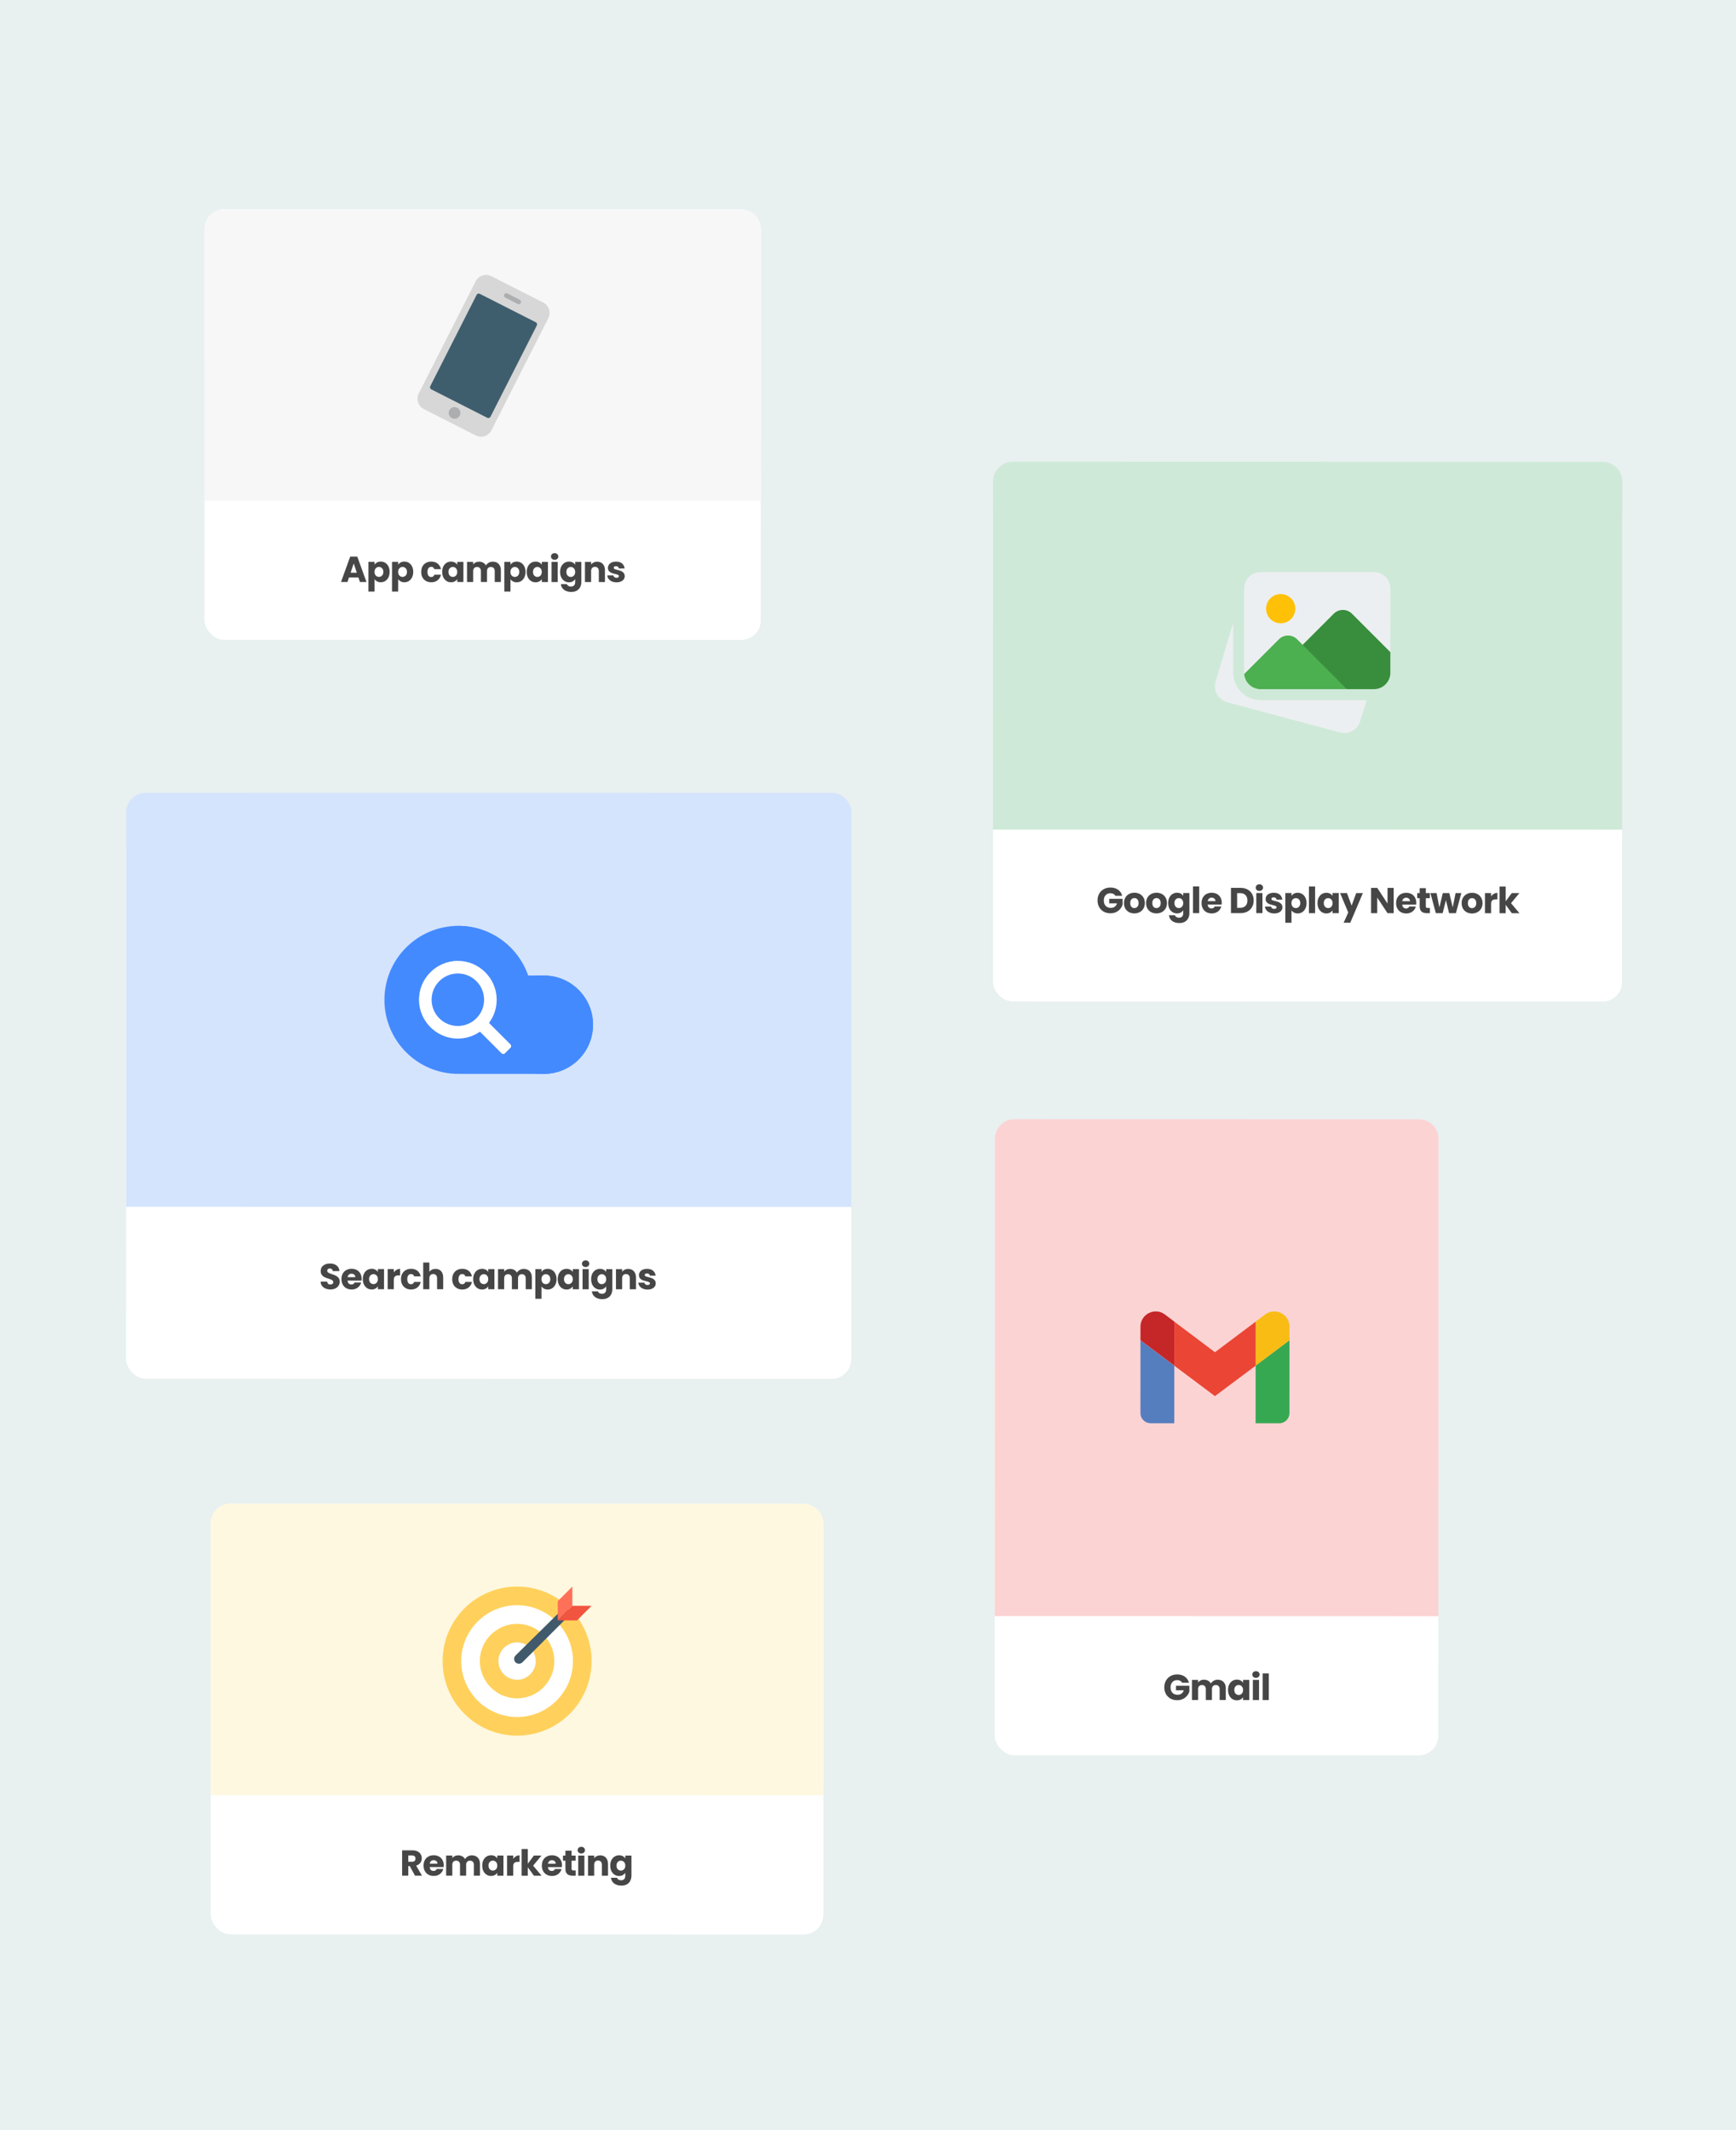 <?xml version="1.0" encoding="UTF-8"?> <svg xmlns="http://www.w3.org/2000/svg" width="530" height="650" viewBox="0 0 530 650" fill="none"> <rect width="530" height="650" fill="#E8F0F0"></rect> <g filter="url(#filter0_d)"> <rect x="38.527" y="241.919" width="221.395" height="168.826" rx="6" transform="rotate(0.013 38.527 241.919)" fill="white"></rect> </g> <path d="M38.526 247.919C38.527 244.605 41.214 241.919 44.527 241.92L253.922 241.968C257.236 241.968 259.921 244.655 259.92 247.969L259.893 368.336L38.498 368.285L38.526 247.919Z" fill="#D4E4FD"></path> <g filter="url(#filter1_d)"> <rect x="303.186" y="140.922" width="192.077" height="154.673" rx="6" transform="rotate(0.013 303.186 140.922)" fill="white"></rect> </g> <path d="M303.184 146.922C303.185 143.608 305.872 140.922 309.186 140.923L489.263 140.964C492.577 140.965 495.262 143.652 495.262 146.965L495.237 253.179L303.16 253.135L303.184 146.922Z" fill="#CEE9D8"></path> <rect x="303.716" y="341.536" width="135.465" height="194.099" rx="6" transform="rotate(0.013 303.716 341.536)" fill="white"></rect> <path d="M303.714 347.536C303.715 344.222 306.402 341.536 309.716 341.537L433.181 341.565C436.495 341.566 439.18 344.253 439.18 347.567L439.146 493.207L303.681 493.176L303.714 347.536Z" fill="#FBD3D3"></path> <rect x="62.468" y="63.83" width="169.837" height="131.421" rx="6" transform="rotate(0.013 62.468 63.83)" fill="white"></rect> <path d="M62.466 69.83C62.467 66.517 65.154 63.831 68.468 63.832L226.305 63.868C229.618 63.868 232.304 66.555 232.303 69.869L232.284 152.831L62.447 152.792L62.466 69.83Z" fill="#F7F7F7"></path> <rect x="64.365" y="458.861" width="187.023" height="131.421" rx="6" transform="rotate(0.013 64.365 458.861)" fill="white"></rect> <path d="M64.364 464.861C64.365 461.547 67.052 458.862 70.365 458.863L245.388 458.903C248.702 458.903 251.387 461.59 251.387 464.904L251.368 547.866L64.345 547.823L64.364 464.861Z" fill="#FEF8E0"></path> <path d="M109.427 176.23L106.545 176.229L106.082 177.593L104.113 177.592L106.909 169.871L109.087 169.872L111.879 177.594L109.888 177.594L109.427 176.23ZM108.943 174.778L107.987 171.95L107.04 174.777L108.943 174.778ZM114.356 172.326C114.539 172.04 114.792 171.809 115.115 171.633C115.437 171.457 115.815 171.369 116.248 171.369C116.754 171.369 117.212 171.498 117.623 171.755C118.033 172.011 118.356 172.378 118.59 172.855C118.832 173.332 118.953 173.885 118.953 174.516C118.953 175.147 118.832 175.704 118.59 176.188C118.355 176.664 118.032 177.035 117.621 177.299C117.211 177.555 116.752 177.683 116.246 177.683C115.821 177.683 115.443 177.595 115.113 177.419C114.791 177.243 114.538 177.016 114.355 176.737L114.354 180.521L112.473 180.52L112.475 171.456L114.356 171.457L114.356 172.326ZM117.039 174.515C117.039 174.046 116.907 173.679 116.643 173.415C116.387 173.144 116.068 173.008 115.686 173.008C115.312 173.008 114.993 173.144 114.729 173.415C114.473 173.686 114.344 174.056 114.344 174.526C114.344 174.995 114.472 175.366 114.729 175.637C114.993 175.908 115.312 176.044 115.686 176.044C116.06 176.044 116.379 175.909 116.643 175.637C116.907 175.359 117.039 174.985 117.039 174.515ZM121.565 172.327C121.748 172.042 122.002 171.811 122.324 171.635C122.647 171.459 123.025 171.371 123.457 171.371C123.963 171.371 124.422 171.499 124.832 171.756C125.243 172.013 125.565 172.38 125.8 172.856C126.042 173.333 126.163 173.887 126.163 174.518C126.162 175.148 126.041 175.705 125.799 176.189C125.564 176.666 125.242 177.036 124.831 177.3C124.42 177.557 123.962 177.685 123.456 177.685C123.031 177.685 122.653 177.597 122.323 177.421C122 177.245 121.747 177.017 121.564 176.738L121.563 180.522L119.682 180.522L119.684 171.458L121.565 171.458L121.565 172.327ZM124.249 174.517C124.249 174.048 124.117 173.681 123.853 173.417C123.596 173.146 123.277 173.01 122.896 173.01C122.522 173.01 122.203 173.145 121.939 173.417C121.682 173.688 121.554 174.058 121.554 174.527C121.553 174.997 121.682 175.367 121.938 175.639C122.202 175.91 122.521 176.046 122.895 176.046C123.269 176.046 123.588 175.91 123.852 175.639C124.116 175.36 124.248 174.986 124.249 174.517ZM128.594 174.529C128.594 173.891 128.723 173.334 128.979 172.857C129.243 172.381 129.607 172.014 130.069 171.757C130.538 171.501 131.073 171.373 131.675 171.373C132.445 171.373 133.086 171.575 133.6 171.978C134.12 172.382 134.461 172.95 134.622 173.683L132.62 173.683C132.452 173.214 132.125 172.979 131.641 172.979C131.297 172.979 131.022 173.114 130.816 173.386C130.611 173.65 130.508 174.031 130.508 174.53C130.508 175.028 130.61 175.413 130.816 175.685C131.021 175.949 131.296 176.081 131.641 176.081C132.125 176.081 132.451 175.846 132.62 175.377L134.622 175.377C134.46 176.096 134.119 176.661 133.598 177.071C133.078 177.482 132.436 177.687 131.673 177.687C131.072 177.687 130.537 177.558 130.067 177.301C129.605 177.045 129.242 176.678 128.979 176.201C128.722 175.724 128.594 175.167 128.594 174.529ZM134.998 174.52C134.998 173.889 135.115 173.335 135.35 172.859C135.592 172.382 135.919 172.015 136.329 171.759C136.74 171.502 137.199 171.374 137.705 171.374C138.137 171.374 138.515 171.462 138.838 171.638C139.167 171.814 139.42 172.046 139.596 172.332L139.597 171.463L141.478 171.463L141.476 177.601L139.595 177.601L139.595 176.732C139.412 177.018 139.155 177.248 138.825 177.424C138.502 177.6 138.125 177.688 137.692 177.688C137.193 177.688 136.739 177.56 136.328 177.303C135.918 177.039 135.591 176.668 135.349 176.192C135.115 175.708 134.998 175.15 134.998 174.52ZM139.596 174.532C139.596 174.062 139.464 173.692 139.2 173.42C138.943 173.149 138.628 173.013 138.254 173.013C137.88 173.013 137.561 173.149 137.297 173.42C137.04 173.684 136.912 174.051 136.912 174.52C136.912 174.989 137.04 175.363 137.297 175.642C137.561 175.913 137.879 176.049 138.253 176.049C138.627 176.049 138.943 175.914 139.2 175.642C139.464 175.371 139.596 175.001 139.596 174.532ZM150.414 171.399C151.177 171.399 151.782 171.63 152.229 172.092C152.684 172.555 152.911 173.196 152.911 174.018L152.91 177.604L151.04 177.603L151.04 174.27C151.041 173.874 150.934 173.57 150.722 173.357C150.516 173.137 150.23 173.027 149.864 173.027C149.497 173.027 149.207 173.137 148.995 173.357C148.789 173.569 148.687 173.874 148.686 174.27L148.686 177.603L146.816 177.602L146.816 174.269C146.817 173.873 146.71 173.569 146.498 173.356C146.292 173.136 146.006 173.026 145.64 173.026C145.273 173.026 144.983 173.136 144.771 173.356C144.565 173.568 144.463 173.873 144.462 174.269L144.462 177.602L142.581 177.601L142.582 171.463L144.463 171.464L144.463 172.234C144.654 171.977 144.903 171.775 145.211 171.629C145.519 171.475 145.867 171.398 146.256 171.398C146.718 171.398 147.129 171.497 147.488 171.695C147.855 171.893 148.141 172.176 148.346 172.543C148.559 172.205 148.848 171.93 149.215 171.718C149.582 171.505 149.981 171.399 150.414 171.399ZM155.851 172.335C156.035 172.049 156.288 171.818 156.61 171.642C156.933 171.467 157.311 171.379 157.743 171.379C158.249 171.379 158.708 171.507 159.118 171.764C159.529 172.021 159.852 172.388 160.086 172.864C160.328 173.341 160.449 173.895 160.449 174.525C160.449 175.156 160.327 175.713 160.085 176.197C159.851 176.674 159.528 177.044 159.117 177.308C158.706 177.565 158.248 177.693 157.742 177.693C157.317 177.693 156.939 177.605 156.609 177.428C156.286 177.252 156.033 177.025 155.85 176.746L155.849 180.53L153.968 180.53L153.97 171.466L155.851 171.466L155.851 172.335ZM158.535 174.525C158.535 174.056 158.403 173.689 158.139 173.425C157.882 173.153 157.563 173.018 157.182 173.018C156.808 173.018 156.489 173.153 156.225 173.424C155.968 173.696 155.84 174.066 155.84 174.535C155.84 175.005 155.968 175.375 156.224 175.646C156.488 175.918 156.807 176.054 157.181 176.054C157.555 176.054 157.874 175.918 158.138 175.647C158.402 175.368 158.535 174.994 158.535 174.525ZM160.805 174.525C160.805 173.895 160.923 173.341 161.158 172.864C161.4 172.388 161.726 172.021 162.137 171.765C162.548 171.508 163.006 171.38 163.512 171.38C163.945 171.38 164.322 171.468 164.645 171.644C164.975 171.82 165.228 172.051 165.404 172.337L165.404 171.468L167.285 171.469L167.284 177.607L165.403 177.606L165.403 176.737C165.219 177.023 164.963 177.254 164.633 177.43C164.31 177.606 163.932 177.694 163.5 177.694C163.001 177.694 162.546 177.565 162.136 177.309C161.725 177.045 161.399 176.674 161.157 176.197C160.922 175.713 160.805 175.156 160.805 174.525ZM165.403 174.537C165.403 174.068 165.271 173.698 165.007 173.426C164.751 173.155 164.436 173.019 164.062 173.019C163.688 173.019 163.369 173.155 163.104 173.426C162.848 173.69 162.719 174.057 162.719 174.526C162.719 174.995 162.847 175.369 163.104 175.648C163.368 175.919 163.687 176.055 164.061 176.055C164.435 176.055 164.75 175.92 165.007 175.648C165.271 175.377 165.403 175.007 165.403 174.537ZM169.336 170.831C169.006 170.831 168.734 170.736 168.522 170.545C168.316 170.347 168.214 170.105 168.214 169.819C168.214 169.526 168.317 169.284 168.522 169.093C168.735 168.895 169.006 168.796 169.336 168.796C169.659 168.796 169.923 168.895 170.128 169.094C170.341 169.284 170.447 169.526 170.447 169.82C170.447 170.106 170.34 170.348 170.128 170.546C169.922 170.736 169.658 170.831 169.336 170.831ZM170.27 171.47L170.269 177.608L168.388 177.607L168.389 171.469L170.27 171.47ZM173.709 171.382C174.142 171.382 174.52 171.471 174.842 171.647C175.172 171.823 175.425 172.054 175.601 172.34L175.601 171.471L177.482 171.471L177.481 177.598C177.481 178.163 177.367 178.673 177.14 179.127C176.92 179.589 176.578 179.956 176.116 180.227C175.662 180.498 175.093 180.634 174.411 180.634C173.502 180.633 172.765 180.417 172.2 179.984C171.636 179.559 171.313 178.979 171.233 178.246L173.092 178.246C173.15 178.481 173.29 178.664 173.51 178.796C173.73 178.936 174.001 179.005 174.324 179.006C174.712 179.006 175.02 178.892 175.248 178.665C175.482 178.445 175.6 178.089 175.6 177.598L175.6 176.729C175.417 177.015 175.164 177.249 174.841 177.433C174.518 177.609 174.141 177.696 173.708 177.696C173.202 177.696 172.744 177.568 172.333 177.311C171.922 177.047 171.596 176.677 171.354 176.2C171.12 175.716 171.003 175.158 171.003 174.528C171.003 173.897 171.12 173.343 171.355 172.867C171.597 172.39 171.924 172.024 172.334 171.767C172.745 171.51 173.203 171.382 173.709 171.382ZM175.601 174.54C175.601 174.07 175.469 173.7 175.205 173.429C174.948 173.157 174.633 173.022 174.259 173.021C173.885 173.021 173.566 173.157 173.302 173.428C173.045 173.692 172.917 174.059 172.917 174.528C172.917 174.998 173.045 175.372 173.301 175.65C173.565 175.922 173.884 176.057 174.258 176.057C174.632 176.058 174.948 175.922 175.204 175.651C175.468 175.379 175.601 175.009 175.601 174.54ZM182.327 171.406C183.046 171.406 183.618 171.641 184.043 172.111C184.475 172.573 184.692 173.211 184.691 174.025L184.691 177.611L182.821 177.61L182.821 174.277C182.821 173.867 182.715 173.548 182.503 173.32C182.29 173.093 182.004 172.979 181.645 172.979C181.285 172.979 180.999 173.093 180.787 173.32C180.574 173.547 180.467 173.866 180.467 174.277L180.467 177.61L178.586 177.609L178.587 171.471L180.468 171.472L180.468 172.286C180.658 172.015 180.915 171.802 181.238 171.648C181.561 171.487 181.924 171.406 182.327 171.406ZM188.238 177.7C187.703 177.7 187.226 177.608 186.808 177.424C186.39 177.241 186.061 176.992 185.819 176.676C185.577 176.353 185.441 175.994 185.412 175.598L187.271 175.598C187.293 175.811 187.392 175.983 187.568 176.116C187.744 176.248 187.96 176.314 188.217 176.314C188.451 176.314 188.631 176.27 188.756 176.182C188.888 176.086 188.954 175.966 188.954 175.819C188.954 175.643 188.862 175.514 188.679 175.434C188.496 175.346 188.199 175.25 187.788 175.148C187.348 175.045 186.981 174.938 186.688 174.828C186.395 174.711 186.142 174.531 185.929 174.289C185.717 174.04 185.61 173.706 185.61 173.288C185.61 172.936 185.706 172.617 185.897 172.331C186.095 172.038 186.381 171.807 186.755 171.638C187.136 171.47 187.587 171.386 188.108 171.386C188.878 171.386 189.483 171.577 189.923 171.958C190.37 172.339 190.626 172.846 190.692 173.476L188.954 173.476C188.925 173.263 188.83 173.094 188.668 172.97C188.514 172.845 188.309 172.783 188.052 172.783C187.832 172.783 187.664 172.827 187.546 172.915C187.429 172.995 187.37 173.109 187.37 173.255C187.37 173.431 187.462 173.563 187.645 173.652C187.836 173.74 188.129 173.828 188.525 173.916C188.98 174.033 189.35 174.151 189.636 174.268C189.922 174.378 190.171 174.561 190.384 174.818C190.604 175.068 190.718 175.405 190.725 175.83C190.725 176.19 190.622 176.512 190.417 176.798C190.219 177.077 189.929 177.297 189.547 177.458C189.173 177.619 188.737 177.7 188.238 177.7Z" fill="#464646"></path> <path d="M126.704 572.374L125.099 569.458L124.648 569.458L124.647 572.373L122.766 572.373L122.768 564.651L125.925 564.652C126.534 564.652 127.051 564.758 127.476 564.971C127.909 565.184 128.231 565.477 128.444 565.851C128.656 566.218 128.763 566.629 128.763 567.083C128.762 567.597 128.616 568.055 128.322 568.458C128.036 568.861 127.611 569.147 127.046 569.316L128.827 572.374L126.704 572.374ZM124.648 568.127L125.814 568.128C126.159 568.128 126.416 568.043 126.584 567.875C126.76 567.706 126.848 567.468 126.849 567.16C126.849 566.867 126.761 566.636 126.585 566.467C126.416 566.298 126.159 566.214 125.815 566.214L124.649 566.213L124.648 568.127ZM135.473 569.208C135.473 569.384 135.462 569.567 135.439 569.758L131.182 569.757C131.212 570.138 131.333 570.432 131.545 570.637C131.765 570.835 132.033 570.934 132.348 570.934C132.818 570.934 133.144 570.736 133.327 570.34L135.329 570.341C135.227 570.744 135.039 571.107 134.768 571.43C134.504 571.752 134.17 572.005 133.767 572.188C133.364 572.372 132.913 572.463 132.414 572.463C131.813 572.463 131.277 572.335 130.808 572.078C130.339 571.821 129.972 571.454 129.708 570.978C129.444 570.501 129.312 569.943 129.313 569.305C129.313 568.667 129.441 568.11 129.698 567.634C129.962 567.157 130.329 566.79 130.798 566.534C131.268 566.277 131.807 566.149 132.415 566.149C133.009 566.149 133.537 566.274 133.999 566.524C134.461 566.773 134.82 567.129 135.077 567.591C135.341 568.053 135.473 568.592 135.473 569.208ZM133.548 568.712C133.548 568.39 133.438 568.133 133.218 567.942C132.998 567.752 132.723 567.656 132.393 567.656C132.078 567.656 131.81 567.748 131.59 567.931C131.377 568.114 131.245 568.375 131.194 568.712L133.548 568.712ZM144.041 566.174C144.804 566.174 145.409 566.405 145.856 566.867C146.311 567.329 146.538 567.971 146.538 568.792L146.537 572.378L144.667 572.378L144.668 569.045C144.668 568.649 144.562 568.345 144.349 568.132C144.144 567.912 143.858 567.802 143.491 567.802C143.124 567.802 142.835 567.912 142.622 568.131C142.417 568.344 142.314 568.648 142.314 569.044L142.313 572.377L140.443 572.377L140.444 569.044C140.444 568.648 140.338 568.344 140.125 568.131C139.92 567.911 139.634 567.801 139.267 567.801C138.9 567.801 138.611 567.911 138.398 568.131C138.193 568.343 138.09 568.647 138.09 569.043L138.089 572.376L136.208 572.376L136.209 566.238L138.09 566.238L138.09 567.008C138.281 566.752 138.53 566.55 138.838 566.404C139.146 566.25 139.495 566.173 139.883 566.173C140.345 566.173 140.756 566.272 141.115 566.47C141.482 566.668 141.768 566.951 141.973 567.317C142.186 566.98 142.476 566.705 142.842 566.493C143.209 566.28 143.609 566.174 144.041 566.174ZM147.223 569.299C147.223 568.668 147.34 568.114 147.575 567.638C147.817 567.161 148.144 566.794 148.555 566.538C148.965 566.281 149.424 566.153 149.93 566.153C150.362 566.153 150.74 566.241 151.063 566.417C151.393 566.593 151.645 566.825 151.821 567.111L151.822 566.242L153.703 566.242L153.701 572.38L151.82 572.38L151.82 571.511C151.637 571.797 151.38 572.027 151.05 572.203C150.728 572.379 150.35 572.467 149.917 572.467C149.419 572.467 148.964 572.339 148.553 572.082C148.143 571.818 147.816 571.447 147.575 570.971C147.34 570.487 147.223 569.929 147.223 569.299ZM151.821 569.311C151.821 568.841 151.689 568.471 151.425 568.199C151.169 567.928 150.853 567.792 150.479 567.792C150.105 567.792 149.786 567.928 149.522 568.199C149.265 568.463 149.137 568.83 149.137 569.299C149.137 569.768 149.265 570.142 149.522 570.421C149.786 570.692 150.105 570.828 150.479 570.828C150.853 570.828 151.168 570.693 151.425 570.421C151.689 570.15 151.821 569.78 151.821 569.311ZM156.688 567.266C156.908 566.928 157.183 566.664 157.513 566.474C157.843 566.276 158.21 566.177 158.613 566.177L158.613 568.168L158.096 568.168C157.626 568.168 157.274 568.27 157.04 568.476C156.805 568.674 156.688 569.026 156.687 569.532L156.687 572.381L154.806 572.38L154.807 566.242L156.688 566.243L156.688 567.266ZM163.006 572.382L161.136 569.808L161.136 572.382L159.255 572.381L159.256 564.241L161.137 564.242L161.136 568.741L162.996 566.244L165.317 566.245L162.764 569.324L165.338 572.383L163.006 572.382ZM171.585 569.216C171.585 569.392 171.574 569.575 171.552 569.766L167.295 569.765C167.324 570.146 167.445 570.44 167.658 570.645C167.877 570.843 168.145 570.942 168.46 570.942C168.93 570.942 169.256 570.745 169.44 570.349L171.442 570.349C171.339 570.752 171.152 571.115 170.88 571.438C170.616 571.761 170.283 572.013 169.879 572.197C169.476 572.38 169.025 572.471 168.526 572.471C167.925 572.471 167.389 572.343 166.92 572.086C166.451 571.829 166.084 571.462 165.82 570.986C165.557 570.509 165.425 569.952 165.425 569.314C165.425 568.676 165.553 568.118 165.81 567.642C166.074 567.165 166.441 566.799 166.91 566.542C167.38 566.285 167.919 566.157 168.528 566.157C169.122 566.158 169.65 566.282 170.111 566.532C170.573 566.781 170.933 567.137 171.189 567.599C171.453 568.061 171.585 568.6 171.585 569.216ZM169.66 568.721C169.66 568.398 169.55 568.141 169.33 567.951C169.11 567.76 168.835 567.664 168.505 567.664C168.19 567.664 167.922 567.756 167.702 567.939C167.489 568.122 167.357 568.383 167.306 568.72L169.66 568.721ZM175.742 570.79L175.741 572.385L174.784 572.385C174.102 572.385 173.571 572.22 173.189 571.889C172.808 571.552 172.617 571.006 172.618 570.25L172.618 567.808L171.87 567.808L171.871 566.246L172.619 566.246L172.619 564.75L174.5 564.751L174.5 566.247L175.732 566.247L175.731 567.809L174.499 567.809L174.499 570.273C174.499 570.456 174.543 570.588 174.631 570.669C174.719 570.749 174.865 570.79 175.071 570.79L175.742 570.79ZM177.48 565.609C177.15 565.609 176.879 565.514 176.666 565.323C176.461 565.125 176.358 564.883 176.358 564.597C176.359 564.304 176.461 564.062 176.667 563.871C176.879 563.673 177.151 563.574 177.481 563.574C177.803 563.574 178.067 563.674 178.273 563.872C178.485 564.062 178.592 564.304 178.591 564.598C178.591 564.884 178.485 565.126 178.272 565.324C178.067 565.514 177.803 565.609 177.48 565.609ZM178.415 566.248L178.414 572.386L176.533 572.385L176.534 566.247L178.415 566.248ZM183.262 566.183C183.981 566.183 184.553 566.418 184.978 566.887C185.41 567.349 185.627 567.987 185.626 568.801L185.626 572.387L183.756 572.387L183.756 569.054C183.756 568.643 183.65 568.324 183.438 568.097C183.225 567.869 182.939 567.756 182.58 567.756C182.22 567.756 181.934 567.869 181.722 568.096C181.509 568.324 181.402 568.643 181.402 569.053L181.402 572.386L179.521 572.386L179.522 566.248L181.403 566.248L181.403 567.062C181.593 566.791 181.85 566.578 182.173 566.424C182.496 566.263 182.859 566.183 183.262 566.183ZM189.01 566.162C189.442 566.162 189.82 566.25 190.143 566.426C190.473 566.602 190.726 566.833 190.902 567.119L190.902 566.25L192.783 566.251L192.781 572.378C192.781 572.943 192.667 573.452 192.44 573.907C192.22 574.369 191.879 574.735 191.417 575.007C190.962 575.278 190.394 575.413 189.712 575.413C188.802 575.413 188.065 575.197 187.501 574.764C186.936 574.338 186.614 573.759 186.533 573.025L188.392 573.026C188.451 573.261 188.59 573.444 188.81 573.576C189.03 573.715 189.301 573.785 189.624 573.785C190.013 573.785 190.321 573.672 190.548 573.444C190.783 573.224 190.9 572.869 190.9 572.377L190.901 571.508C190.717 571.794 190.464 572.029 190.141 572.212C189.819 572.388 189.441 572.476 189.008 572.476C188.502 572.476 188.044 572.347 187.633 572.091C187.223 571.827 186.897 571.456 186.655 570.98C186.42 570.495 186.303 569.938 186.303 569.307C186.303 568.677 186.421 568.123 186.655 567.647C186.898 567.17 187.224 566.803 187.635 566.547C188.045 566.29 188.504 566.162 189.01 566.162ZM190.901 569.319C190.901 568.85 190.769 568.48 190.505 568.208C190.249 567.937 189.933 567.801 189.559 567.801C189.185 567.801 188.866 567.937 188.602 568.208C188.346 568.472 188.217 568.839 188.217 569.308C188.217 569.777 188.345 570.151 188.602 570.43C188.866 570.701 189.185 570.837 189.559 570.837C189.933 570.837 190.248 570.702 190.505 570.43C190.769 570.159 190.901 569.789 190.901 569.319Z" fill="#464646"></path> <path d="M340.524 273.368C340.385 273.111 340.183 272.917 339.919 272.785C339.663 272.645 339.359 272.576 339.007 272.576C338.398 272.575 337.91 272.777 337.543 273.18C337.177 273.576 336.993 274.108 336.993 274.775C336.993 275.486 337.183 276.044 337.565 276.447C337.953 276.843 338.485 277.041 339.159 277.042C339.621 277.042 340.01 276.924 340.326 276.69C340.648 276.455 340.883 276.118 341.03 275.678L338.643 275.677L338.643 274.291L342.735 274.292L342.735 276.041C342.595 276.511 342.357 276.947 342.019 277.35C341.689 277.754 341.268 278.08 340.754 278.329C340.241 278.578 339.661 278.703 339.016 278.703C338.253 278.702 337.571 278.537 336.97 278.207C336.376 277.87 335.911 277.404 335.574 276.81C335.244 276.216 335.079 275.537 335.079 274.775C335.079 274.012 335.244 273.334 335.574 272.74C335.912 272.139 336.378 271.673 336.972 271.343C337.566 271.006 338.244 270.837 339.007 270.838C339.931 270.838 340.708 271.062 341.339 271.509C341.977 271.957 342.398 272.576 342.603 273.368L340.524 273.368ZM346.314 278.737C345.712 278.737 345.17 278.609 344.686 278.352C344.209 278.095 343.832 277.728 343.553 277.252C343.282 276.775 343.146 276.218 343.146 275.58C343.147 274.949 343.286 274.395 343.565 273.919C343.844 273.435 344.225 273.064 344.709 272.808C345.193 272.551 345.736 272.423 346.337 272.423C346.939 272.423 347.481 272.552 347.965 272.809C348.449 273.065 348.83 273.436 349.109 273.92C349.387 274.397 349.527 274.95 349.526 275.581C349.526 276.212 349.383 276.769 349.097 277.253C348.818 277.729 348.433 278.096 347.942 278.353C347.458 278.609 346.915 278.737 346.314 278.737ZM346.314 277.109C346.673 277.109 346.978 276.977 347.227 276.713C347.484 276.45 347.612 276.072 347.612 275.581C347.613 275.089 347.488 274.712 347.239 274.447C346.997 274.183 346.696 274.051 346.337 274.051C345.97 274.051 345.666 274.183 345.424 274.447C345.182 274.704 345.061 275.081 345.06 275.58C345.06 276.071 345.178 276.449 345.412 276.713C345.654 276.977 345.955 277.109 346.314 277.109ZM353.061 278.739C352.46 278.739 351.917 278.61 351.433 278.353C350.957 278.097 350.579 277.73 350.301 277.253C350.03 276.776 349.894 276.219 349.894 275.581C349.894 274.95 350.034 274.397 350.313 273.92C350.591 273.436 350.973 273.066 351.457 272.809C351.941 272.553 352.484 272.425 353.085 272.425C353.686 272.425 354.229 272.553 354.713 272.81C355.197 273.067 355.578 273.437 355.857 273.921C356.135 274.398 356.274 274.952 356.274 275.583C356.274 276.213 356.131 276.77 355.845 277.254C355.566 277.731 355.181 278.098 354.689 278.354C354.205 278.611 353.663 278.739 353.061 278.739ZM353.062 277.111C353.421 277.111 353.725 276.979 353.975 276.715C354.232 276.451 354.36 276.073 354.36 275.582C354.36 275.091 354.236 274.713 353.986 274.449C353.744 274.185 353.444 274.053 353.084 274.053C352.718 274.053 352.413 274.185 352.171 274.449C351.929 274.705 351.808 275.083 351.808 275.581C351.808 276.073 351.925 276.451 352.16 276.715C352.402 276.979 352.702 277.111 353.062 277.111ZM359.348 272.426C359.781 272.426 360.159 272.514 360.481 272.69C360.811 272.867 361.064 273.098 361.24 273.384L361.24 272.515L363.121 272.515L363.12 278.642C363.12 279.207 363.006 279.716 362.779 280.171C362.559 280.633 362.218 281 361.755 281.271C361.301 281.542 360.732 281.678 360.05 281.677C359.141 281.677 358.404 281.461 357.84 281.028C357.275 280.602 356.952 280.023 356.872 279.29L358.731 279.29C358.79 279.525 358.929 279.708 359.149 279.84C359.369 279.98 359.64 280.049 359.963 280.049C360.351 280.049 360.659 279.936 360.887 279.709C361.122 279.489 361.239 279.133 361.239 278.642L361.239 277.773C361.056 278.059 360.803 278.293 360.48 278.476C360.157 278.652 359.78 278.74 359.347 278.74C358.841 278.74 358.383 278.612 357.972 278.355C357.562 278.091 357.235 277.72 356.993 277.244C356.759 276.76 356.642 276.202 356.642 275.572C356.642 274.941 356.759 274.387 356.994 273.911C357.236 273.434 357.563 273.067 357.973 272.811C358.384 272.554 358.842 272.426 359.348 272.426ZM361.24 275.584C361.24 275.114 361.108 274.744 360.844 274.473C360.587 274.201 360.272 274.065 359.898 274.065C359.524 274.065 359.205 274.201 358.941 274.472C358.684 274.736 358.556 275.103 358.556 275.572C358.556 276.041 358.684 276.415 358.941 276.694C359.204 276.966 359.523 277.101 359.897 277.101C360.271 277.101 360.587 276.966 360.844 276.695C361.108 276.423 361.24 276.053 361.24 275.584ZM366.107 270.514L366.106 278.654L364.225 278.653L364.226 270.513L366.107 270.514ZM372.999 275.487C372.999 275.663 372.988 275.847 372.966 276.037L368.709 276.036C368.738 276.418 368.859 276.711 369.072 276.916C369.292 277.114 369.56 277.214 369.875 277.214C370.344 277.214 370.671 277.016 370.854 276.62L372.856 276.62C372.753 277.024 372.566 277.387 372.295 277.709C372.031 278.032 371.697 278.285 371.294 278.468C370.89 278.651 370.439 278.743 369.94 278.743C369.339 278.742 368.804 278.614 368.335 278.357C367.865 278.1 367.499 277.734 367.235 277.257C366.971 276.78 366.839 276.223 366.839 275.585C366.839 274.947 366.968 274.39 367.225 273.913C367.489 273.436 367.855 273.07 368.325 272.813C368.794 272.557 369.333 272.428 369.942 272.429C370.536 272.429 371.064 272.554 371.526 272.803C371.988 273.052 372.347 273.408 372.604 273.87C372.867 274.332 372.999 274.871 372.999 275.487ZM371.074 274.992C371.074 274.669 370.964 274.413 370.745 274.222C370.525 274.031 370.25 273.936 369.92 273.936C369.604 273.936 369.337 274.027 369.117 274.21C368.904 274.394 368.772 274.654 368.72 274.991L371.074 274.992ZM378.704 270.935C379.518 270.935 380.229 271.096 380.838 271.419C381.447 271.742 381.916 272.197 382.246 272.783C382.583 273.363 382.751 274.034 382.751 274.797C382.751 275.552 382.582 276.223 382.245 276.809C381.915 277.396 381.442 277.851 380.825 278.173C380.217 278.496 379.509 278.657 378.702 278.657L375.809 278.656L375.811 270.934L378.704 270.935ZM378.582 277.029C379.293 277.029 379.847 276.835 380.243 276.446C380.639 276.057 380.837 275.507 380.837 274.796C380.837 274.085 380.64 273.531 380.244 273.135C379.848 272.739 379.294 272.541 378.583 272.541L377.692 272.54L377.691 277.028L378.582 277.029ZM384.493 271.882C384.163 271.882 383.892 271.786 383.679 271.596C383.474 271.398 383.371 271.156 383.371 270.87C383.371 270.576 383.474 270.334 383.679 270.144C383.892 269.946 384.163 269.847 384.493 269.847C384.816 269.847 385.08 269.946 385.285 270.144C385.498 270.335 385.604 270.577 385.604 270.87C385.604 271.156 385.498 271.398 385.285 271.596C385.08 271.787 384.816 271.882 384.493 271.882ZM385.428 272.52L385.426 278.658L383.545 278.658L383.547 272.52L385.428 272.52ZM389.03 278.747C388.495 278.747 388.018 278.655 387.6 278.472C387.182 278.288 386.852 278.039 386.61 277.723C386.368 277.401 386.233 277.041 386.204 276.645L388.063 276.646C388.085 276.858 388.184 277.031 388.36 277.163C388.535 277.295 388.752 277.361 389.008 277.361C389.243 277.361 389.423 277.317 389.548 277.229C389.68 277.134 389.746 277.013 389.746 276.866C389.746 276.69 389.654 276.562 389.471 276.481C389.287 276.393 388.99 276.298 388.58 276.195C388.14 276.092 387.773 275.986 387.48 275.876C387.187 275.758 386.934 275.579 386.721 275.336C386.508 275.087 386.402 274.753 386.402 274.335C386.402 273.983 386.498 273.664 386.688 273.378C386.886 273.085 387.172 272.854 387.547 272.686C387.928 272.517 388.379 272.433 388.9 272.433C389.67 272.433 390.275 272.624 390.714 273.005C391.162 273.387 391.418 273.893 391.484 274.524L389.746 274.523C389.717 274.31 389.622 274.142 389.46 274.017C389.306 273.892 389.101 273.83 388.844 273.83C388.624 273.83 388.456 273.874 388.338 273.962C388.221 274.042 388.162 274.156 388.162 274.303C388.162 274.479 388.254 274.611 388.437 274.699C388.628 274.787 388.921 274.875 389.317 274.963C389.772 275.08 390.142 275.198 390.428 275.315C390.714 275.425 390.963 275.609 391.176 275.865C391.396 276.115 391.509 276.452 391.517 276.878C391.516 277.237 391.414 277.56 391.208 277.845C391.01 278.124 390.721 278.344 390.339 278.505C389.965 278.667 389.529 278.747 389.03 278.747ZM394.293 273.391C394.476 273.105 394.729 272.874 395.052 272.698C395.375 272.522 395.752 272.435 396.185 272.435C396.691 272.435 397.149 272.563 397.56 272.82C397.971 273.077 398.293 273.443 398.528 273.92C398.77 274.397 398.891 274.951 398.89 275.581C398.89 276.212 398.769 276.769 398.527 277.253C398.292 277.73 397.97 278.1 397.559 278.364C397.148 278.621 396.69 278.749 396.184 278.749C395.758 278.749 395.381 278.66 395.051 278.484C394.728 278.308 394.475 278.081 394.292 277.802L394.291 281.586L392.41 281.586L392.412 272.522L394.293 272.522L394.293 273.391ZM396.976 275.581C396.977 275.111 396.845 274.745 396.581 274.481C396.324 274.209 396.005 274.074 395.624 274.073C395.25 274.073 394.931 274.209 394.667 274.48C394.41 274.752 394.282 275.122 394.281 275.591C394.281 276.061 394.41 276.431 394.666 276.702C394.93 276.974 395.249 277.109 395.623 277.109C395.997 277.11 396.316 276.974 396.58 276.703C396.844 276.424 396.976 276.05 396.976 275.581ZM401.503 270.522L401.501 278.662L399.62 278.661L399.622 270.521L401.503 270.522ZM402.235 275.582C402.235 274.951 402.352 274.398 402.587 273.921C402.829 273.444 403.156 273.078 403.566 272.821C403.977 272.565 404.436 272.436 404.942 272.437C405.374 272.437 405.752 272.525 406.075 272.701C406.404 272.877 406.657 273.108 406.833 273.394L406.834 272.525L408.715 272.525L408.713 278.663L406.832 278.663L406.832 277.794C406.649 278.08 406.392 278.311 406.062 278.487C405.739 278.663 405.362 278.751 404.929 278.751C404.43 278.75 403.976 278.622 403.565 278.365C403.155 278.101 402.828 277.731 402.586 277.254C402.352 276.77 402.235 276.213 402.235 275.582ZM406.833 275.594C406.833 275.125 406.701 274.754 406.437 274.483C406.18 274.212 405.865 274.076 405.491 274.076C405.117 274.076 404.798 274.211 404.534 274.483C404.277 274.746 404.149 275.113 404.149 275.582C404.149 276.052 404.277 276.426 404.534 276.705C404.798 276.976 405.117 277.112 405.491 277.112C405.865 277.112 406.18 276.976 406.437 276.705C406.701 276.434 406.833 276.063 406.833 275.594ZM416.089 272.527L412.237 281.579L410.213 281.579L411.622 278.455L409.126 272.526L411.227 272.526L412.645 276.365L414.054 272.527L416.089 272.527ZM425.494 278.667L423.613 278.667L420.469 273.903L420.467 278.666L418.586 278.666L418.588 270.944L420.469 270.944L423.614 275.73L423.615 270.945L425.496 270.945L425.494 278.667ZM432.388 275.501C432.388 275.677 432.377 275.86 432.355 276.051L428.098 276.05C428.128 276.431 428.248 276.725 428.461 276.93C428.681 277.128 428.949 277.227 429.264 277.227C429.733 277.227 430.06 277.029 430.243 276.633L432.245 276.634C432.142 277.037 431.955 277.4 431.684 277.723C431.42 278.045 431.086 278.298 430.683 278.481C430.279 278.665 429.828 278.756 429.33 278.756C428.728 278.756 428.193 278.628 427.724 278.371C427.254 278.114 426.888 277.747 426.624 277.271C426.36 276.794 426.228 276.236 426.228 275.598C426.229 274.96 426.357 274.403 426.614 273.927C426.878 273.45 427.245 273.083 427.714 272.827C428.183 272.57 428.722 272.442 429.331 272.442C429.925 272.442 430.453 272.567 430.915 272.817C431.377 273.066 431.736 273.422 431.993 273.884C432.257 274.346 432.389 274.885 432.388 275.501ZM430.464 275.005C430.464 274.683 430.354 274.426 430.134 274.235C429.914 274.045 429.639 273.949 429.309 273.949C428.993 273.949 428.726 274.041 428.506 274.224C428.293 274.407 428.161 274.668 428.11 275.005L430.464 275.005ZM436.545 277.075L436.545 278.67L435.588 278.67C434.906 278.669 434.374 278.504 433.993 278.174C433.612 277.837 433.421 277.29 433.421 276.535L433.422 274.093L432.674 274.093L432.674 272.531L433.422 272.531L433.422 271.035L435.303 271.036L435.303 272.532L436.535 272.532L436.535 274.094L435.303 274.094L435.302 276.558C435.302 276.741 435.346 276.873 435.434 276.954C435.522 277.034 435.669 277.075 435.874 277.075L436.545 277.075ZM446.149 272.534L444.486 278.672L442.407 278.671L441.44 274.689L440.438 278.671L438.37 278.67L436.7 272.532L438.581 272.532L439.449 276.921L440.484 272.533L442.475 272.533L443.519 276.9L444.378 272.534L446.149 272.534ZM449.402 278.761C448.801 278.761 448.258 278.632 447.774 278.375C447.298 278.119 446.92 277.752 446.642 277.275C446.37 276.798 446.235 276.241 446.235 275.603C446.235 274.972 446.375 274.419 446.653 273.942C446.932 273.458 447.314 273.088 447.798 272.831C448.282 272.575 448.824 272.447 449.426 272.447C450.027 272.447 450.57 272.575 451.054 272.832C451.538 273.089 451.919 273.459 452.197 273.943C452.476 274.42 452.615 274.974 452.615 275.604C452.615 276.235 452.472 276.792 452.186 277.276C451.907 277.753 451.522 278.12 451.03 278.376C450.546 278.633 450.004 278.761 449.402 278.761ZM449.403 277.133C449.762 277.133 450.066 277.001 450.316 276.737C450.572 276.473 450.701 276.095 450.701 275.604C450.701 275.113 450.577 274.735 450.327 274.471C450.085 274.207 449.785 274.075 449.425 274.075C449.059 274.075 448.754 274.207 448.512 274.471C448.27 274.727 448.149 275.105 448.149 275.603C448.149 276.095 448.266 276.472 448.501 276.737C448.743 277.001 449.043 277.133 449.403 277.133ZM455.238 273.559C455.458 273.222 455.733 272.958 456.063 272.767C456.393 272.569 456.76 272.47 457.163 272.471L457.163 274.462L456.646 274.461C456.177 274.461 455.825 274.564 455.59 274.769C455.355 274.967 455.238 275.319 455.238 275.825L455.237 278.674L453.356 278.674L453.357 272.536L455.238 272.536L455.238 273.559ZM461.556 278.676L459.686 276.101L459.686 278.675L457.805 278.675L457.807 270.535L459.688 270.535L459.687 275.034L461.546 272.538L463.867 272.538L461.314 275.617L463.888 278.676L461.556 278.676Z" fill="#464646"></path> <path d="M360.905 513.502C360.766 513.246 360.564 513.051 360.3 512.919C360.044 512.78 359.739 512.71 359.387 512.71C358.779 512.71 358.291 512.911 357.924 513.315C357.557 513.71 357.374 514.242 357.374 514.909C357.374 515.621 357.564 516.178 357.945 516.582C358.334 516.978 358.866 517.176 359.54 517.176C360.002 517.176 360.391 517.059 360.706 516.824C361.029 516.59 361.264 516.252 361.411 515.812L359.024 515.812L359.024 514.426L363.116 514.427L363.115 516.176C362.976 516.645 362.738 517.081 362.4 517.485C362.07 517.888 361.648 518.214 361.135 518.463C360.622 518.713 360.042 518.837 359.397 518.837C358.634 518.837 357.952 518.672 357.351 518.341C356.757 518.004 356.292 517.538 355.954 516.944C355.624 516.35 355.46 515.672 355.46 514.909C355.46 514.146 355.625 513.468 355.955 512.874C356.293 512.273 356.758 511.807 357.353 511.477C357.947 511.14 358.625 510.972 359.388 510.972C360.312 510.972 361.089 511.196 361.72 511.643C362.357 512.091 362.779 512.711 362.984 513.503L360.905 513.502ZM371.734 512.581C372.497 512.581 373.102 512.812 373.549 513.274C374.003 513.736 374.231 514.378 374.23 515.199L374.23 518.785L372.36 518.785L372.36 515.452C372.36 515.056 372.254 514.751 372.042 514.539C371.836 514.319 371.55 514.209 371.184 514.209C370.817 514.209 370.527 514.318 370.315 514.538C370.109 514.751 370.006 515.055 370.006 515.451L370.006 518.784L368.136 518.784L368.136 515.451C368.136 515.055 368.03 514.751 367.818 514.538C367.612 514.318 367.326 514.208 366.96 514.208C366.593 514.208 366.303 514.317 366.091 514.537C365.885 514.75 365.782 515.054 365.782 515.45L365.782 518.783L363.901 518.783L363.902 512.645L365.783 512.645L365.783 513.415C365.973 513.159 366.223 512.957 366.531 512.811C366.839 512.657 367.187 512.58 367.576 512.58C368.038 512.58 368.449 512.679 368.808 512.877C369.175 513.075 369.46 513.358 369.666 513.724C369.878 513.387 370.168 513.112 370.535 512.899C370.902 512.687 371.301 512.581 371.734 512.581ZM374.916 515.705C374.916 515.075 375.033 514.521 375.268 514.045C375.51 513.568 375.836 513.201 376.247 512.945C376.658 512.688 377.116 512.56 377.622 512.56C378.055 512.56 378.433 512.648 378.755 512.824C379.085 513 379.338 513.231 379.514 513.517L379.514 512.648L381.395 512.649L381.394 518.787L379.513 518.786L379.513 517.917C379.33 518.203 379.073 518.434 378.743 518.61C378.42 518.786 378.042 518.874 377.61 518.874C377.111 518.874 376.656 518.746 376.246 518.489C375.835 518.225 375.509 517.854 375.267 517.378C375.033 516.893 374.915 516.336 374.916 515.705ZM379.514 515.717C379.514 515.248 379.382 514.878 379.118 514.606C378.861 514.335 378.546 514.199 378.172 514.199C377.798 514.199 377.479 514.335 377.215 514.606C376.958 514.87 376.83 515.237 376.83 515.706C376.829 516.175 376.958 516.549 377.214 516.828C377.478 517.099 377.797 517.235 378.171 517.235C378.545 517.235 378.861 517.1 379.117 516.828C379.381 516.557 379.513 516.187 379.514 515.717ZM383.446 512.011C383.116 512.011 382.845 511.916 382.632 511.725C382.427 511.527 382.324 511.285 382.324 510.999C382.324 510.706 382.427 510.464 382.632 510.273C382.845 510.075 383.116 509.976 383.446 509.976C383.769 509.976 384.033 510.076 384.238 510.274C384.451 510.464 384.557 510.706 384.557 511C384.557 511.286 384.451 511.528 384.238 511.726C384.033 511.916 383.769 512.011 383.446 512.011ZM384.381 512.65L384.379 518.788L382.498 518.787L382.5 512.649L384.381 512.65ZM387.369 510.648L387.367 518.788L385.486 518.788L385.488 510.648L387.369 510.648Z" fill="#464646"></path> <path d="M100.901 393.485C100.336 393.484 99.83 393.393 99.383 393.209C98.935 393.026 98.576 392.754 98.305 392.395C98.041 392.036 97.902 391.603 97.887 391.097L99.889 391.097C99.918 391.383 100.017 391.603 100.186 391.757C100.355 391.904 100.575 391.978 100.846 391.978C101.125 391.978 101.345 391.915 101.506 391.791C101.667 391.659 101.748 391.479 101.748 391.252C101.748 391.061 101.682 390.903 101.55 390.779C101.426 390.654 101.268 390.551 101.077 390.471C100.894 390.39 100.63 390.298 100.285 390.195C99.787 390.041 99.38 389.887 99.064 389.733C98.749 389.579 98.478 389.352 98.251 389.051C98.023 388.75 97.91 388.358 97.91 387.874C97.91 387.155 98.171 386.594 98.691 386.191C99.212 385.781 99.891 385.575 100.726 385.576C101.577 385.576 102.263 385.781 102.783 386.192C103.304 386.595 103.582 387.16 103.619 387.886L101.584 387.886C101.569 387.636 101.478 387.442 101.309 387.303C101.14 387.156 100.924 387.083 100.66 387.083C100.433 387.082 100.249 387.145 100.11 387.269C99.971 387.387 99.901 387.559 99.901 387.786C99.901 388.036 100.018 388.23 100.253 388.369C100.487 388.509 100.854 388.659 101.353 388.821C101.851 388.989 102.255 389.151 102.563 389.305C102.878 389.459 103.149 389.683 103.376 389.976C103.604 390.27 103.717 390.647 103.717 391.109C103.717 391.549 103.603 391.949 103.376 392.308C103.156 392.667 102.833 392.953 102.408 393.166C101.982 393.378 101.48 393.485 100.901 393.485ZM110.405 390.242C110.405 390.418 110.394 390.601 110.372 390.792L106.115 390.791C106.144 391.172 106.265 391.465 106.477 391.671C106.697 391.869 106.965 391.968 107.28 391.968C107.75 391.968 108.076 391.77 108.259 391.374L110.261 391.375C110.159 391.778 109.972 392.141 109.7 392.464C109.436 392.786 109.102 393.039 108.699 393.222C108.296 393.406 107.845 393.497 107.346 393.497C106.745 393.497 106.209 393.368 105.74 393.112C105.271 392.855 104.904 392.488 104.64 392.011C104.376 391.535 104.245 390.977 104.245 390.339C104.245 389.701 104.373 389.144 104.63 388.667C104.894 388.191 105.261 387.824 105.73 387.568C106.2 387.311 106.739 387.183 107.347 387.183C107.941 387.183 108.469 387.308 108.931 387.557C109.393 387.807 109.753 388.163 110.009 388.625C110.273 389.087 110.405 389.626 110.405 390.242ZM108.48 389.746C108.48 389.424 108.37 389.167 108.15 388.976C107.93 388.786 107.655 388.69 107.325 388.69C107.01 388.69 106.742 388.782 106.522 388.965C106.309 389.148 106.177 389.408 106.126 389.746L108.48 389.746ZM110.767 390.33C110.767 389.699 110.884 389.146 111.119 388.669C111.361 388.192 111.688 387.826 112.098 387.569C112.509 387.313 112.967 387.184 113.473 387.184C113.906 387.185 114.284 387.273 114.606 387.449C114.936 387.625 115.189 387.856 115.365 388.142L115.365 387.273L117.246 387.273L117.245 393.411L115.364 393.411L115.364 392.542C115.181 392.828 114.924 393.059 114.594 393.235C114.271 393.411 113.894 393.499 113.461 393.498C112.962 393.498 112.508 393.37 112.097 393.113C111.687 392.849 111.36 392.479 111.118 392.002C110.884 391.518 110.767 390.96 110.767 390.33ZM115.365 390.342C115.365 389.873 115.233 389.502 114.969 389.231C114.712 388.959 114.397 388.824 114.023 388.824C113.649 388.823 113.33 388.959 113.066 389.23C112.809 389.494 112.681 389.861 112.681 390.33C112.681 390.8 112.809 391.174 113.066 391.452C113.329 391.724 113.648 391.859 114.022 391.86C114.396 391.86 114.712 391.724 114.969 391.453C115.233 391.182 115.365 390.811 115.365 390.342ZM120.232 388.297C120.452 387.96 120.727 387.696 121.057 387.505C121.387 387.307 121.754 387.208 122.157 387.208L122.157 389.199L121.64 389.199C121.17 389.199 120.818 389.302 120.584 389.507C120.349 389.705 120.231 390.057 120.231 390.563L120.231 393.412L118.35 393.412L118.351 387.274L120.232 387.274L120.232 388.297ZM122.425 390.343C122.425 389.705 122.554 389.148 122.811 388.672C123.075 388.195 123.438 387.828 123.9 387.572C124.369 387.315 124.905 387.187 125.506 387.187C126.276 387.187 126.917 387.389 127.431 387.793C127.951 388.196 128.292 388.764 128.453 389.498L126.451 389.497C126.283 389.028 125.956 388.793 125.472 388.793C125.128 388.793 124.853 388.929 124.647 389.2C124.442 389.464 124.339 389.845 124.339 390.344C124.339 390.843 124.442 391.228 124.647 391.499C124.852 391.763 125.127 391.895 125.472 391.895C125.956 391.895 126.282 391.661 126.451 391.191L128.453 391.192C128.291 391.91 127.95 392.475 127.43 392.886C126.909 393.296 126.267 393.501 125.504 393.501C124.903 393.501 124.368 393.373 123.899 393.116C123.437 392.859 123.074 392.492 122.81 392.016C122.553 391.539 122.425 390.981 122.425 390.343ZM132.977 387.211C133.681 387.211 134.245 387.446 134.671 387.915C135.096 388.377 135.308 389.015 135.308 389.829L135.307 393.415L133.437 393.415L133.438 390.082C133.438 389.671 133.332 389.352 133.119 389.125C132.907 388.898 132.621 388.784 132.261 388.784C131.902 388.784 131.616 388.897 131.403 389.125C131.191 389.352 131.084 389.671 131.084 390.081L131.083 393.414L129.202 393.414L129.204 385.274L131.085 385.274L131.085 388.101C131.275 387.83 131.536 387.614 131.866 387.453C132.196 387.291 132.566 387.211 132.977 387.211ZM138.06 390.347C138.06 389.709 138.188 389.152 138.445 388.675C138.709 388.199 139.072 387.832 139.534 387.575C140.004 387.319 140.539 387.191 141.14 387.191C141.91 387.191 142.552 387.393 143.065 387.796C143.586 388.2 143.927 388.768 144.088 389.501L142.086 389.501C141.917 389.032 141.591 388.797 141.107 388.797C140.762 388.797 140.487 388.932 140.282 389.204C140.077 389.468 139.974 389.849 139.974 390.347C139.974 390.846 140.076 391.231 140.281 391.503C140.487 391.767 140.762 391.899 141.106 391.899C141.59 391.899 141.917 391.664 142.085 391.195L144.087 391.195C143.926 391.914 143.585 392.479 143.064 392.889C142.543 393.3 141.902 393.505 141.139 393.505C140.538 393.505 140.002 393.376 139.533 393.119C139.071 392.863 138.708 392.496 138.444 392.019C138.188 391.542 138.06 390.985 138.06 390.347ZM144.464 390.338C144.464 389.707 144.581 389.153 144.816 388.677C145.058 388.2 145.384 387.833 145.795 387.577C146.206 387.32 146.664 387.192 147.17 387.192C147.603 387.192 147.981 387.28 148.303 387.456C148.633 387.632 148.886 387.864 149.062 388.15L149.062 387.281L150.943 387.281L150.942 393.419L149.061 393.419L149.061 392.55C148.878 392.836 148.621 393.066 148.291 393.242C147.968 393.418 147.591 393.506 147.158 393.506C146.659 393.506 146.205 393.378 145.794 393.121C145.383 392.857 145.057 392.486 144.815 392.01C144.581 391.526 144.463 390.968 144.464 390.338ZM149.062 390.35C149.062 389.88 148.93 389.51 148.666 389.238C148.409 388.967 148.094 388.831 147.72 388.831C147.346 388.831 147.027 388.967 146.763 389.238C146.506 389.502 146.378 389.869 146.378 390.338C146.377 390.807 146.506 391.181 146.762 391.46C147.026 391.731 147.345 391.867 147.719 391.867C148.093 391.867 148.409 391.732 148.665 391.46C148.929 391.189 149.061 390.819 149.062 390.35ZM159.88 387.217C160.643 387.217 161.247 387.448 161.695 387.91C162.149 388.373 162.376 389.014 162.376 389.836L162.375 393.422L160.505 393.421L160.506 390.088C160.506 389.692 160.4 389.388 160.187 389.175C159.982 388.955 159.696 388.845 159.329 388.845C158.963 388.845 158.673 388.955 158.46 389.175C158.255 389.387 158.152 389.692 158.152 390.088L158.151 393.421L156.281 393.42L156.282 390.087C156.282 389.691 156.176 389.387 155.963 389.174C155.758 388.954 155.472 388.844 155.105 388.844C154.739 388.844 154.449 388.954 154.236 389.174C154.031 389.386 153.928 389.691 153.928 390.087L153.927 393.42L152.046 393.419L152.048 387.281L153.929 387.282L153.929 388.052C154.119 387.795 154.369 387.593 154.677 387.447C154.985 387.293 155.333 387.216 155.722 387.216C156.184 387.216 156.594 387.315 156.954 387.513C157.32 387.711 157.606 387.994 157.812 388.361C158.024 388.023 158.314 387.748 158.681 387.536C159.047 387.323 159.447 387.217 159.88 387.217ZM165.317 388.153C165.5 387.867 165.753 387.636 166.076 387.46C166.399 387.285 166.776 387.197 167.209 387.197C167.715 387.197 168.173 387.325 168.584 387.582C168.995 387.839 169.317 388.206 169.552 388.682C169.794 389.159 169.915 389.713 169.914 390.343C169.914 390.974 169.793 391.531 169.551 392.015C169.316 392.492 168.994 392.862 168.583 393.126C168.172 393.383 167.714 393.511 167.208 393.511C166.782 393.511 166.405 393.423 166.075 393.246C165.752 393.07 165.499 392.843 165.316 392.564L165.315 396.348L163.434 396.348L163.436 387.284L165.317 387.284L165.317 388.153ZM168 390.343C168.001 389.874 167.869 389.507 167.605 389.243C167.348 388.971 167.029 388.836 166.648 388.836C166.274 388.835 165.955 388.971 165.691 389.242C165.434 389.514 165.306 389.884 165.305 390.353C165.305 390.823 165.434 391.193 165.69 391.464C165.954 391.736 166.273 391.871 166.647 391.872C167.021 391.872 167.34 391.736 167.604 391.465C167.868 391.186 168 390.812 168 390.343ZM170.271 390.343C170.271 389.713 170.389 389.159 170.623 388.682C170.865 388.206 171.192 387.839 171.603 387.583C172.013 387.326 172.472 387.198 172.978 387.198C173.41 387.198 173.788 387.286 174.111 387.462C174.441 387.638 174.694 387.869 174.869 388.155L174.87 387.286L176.751 387.287L176.749 393.425L174.868 393.424L174.868 392.555C174.685 392.841 174.428 393.072 174.098 393.248C173.776 393.424 173.398 393.512 172.965 393.512C172.467 393.512 172.012 393.383 171.601 393.127C171.191 392.863 170.864 392.492 170.623 392.015C170.388 391.531 170.271 390.974 170.271 390.343ZM174.869 390.355C174.869 389.886 174.737 389.516 174.473 389.244C174.217 388.973 173.901 388.837 173.527 388.837C173.153 388.837 172.834 388.973 172.57 389.244C172.313 389.508 172.185 389.875 172.185 390.344C172.185 390.813 172.313 391.187 172.57 391.466C172.834 391.737 173.153 391.873 173.527 391.873C173.901 391.873 174.216 391.738 174.473 391.466C174.737 391.195 174.869 390.825 174.869 390.355ZM178.801 386.649C178.471 386.649 178.2 386.554 177.987 386.363C177.782 386.165 177.68 385.923 177.68 385.637C177.68 385.344 177.782 385.102 177.988 384.911C178.2 384.713 178.472 384.614 178.802 384.614C179.125 384.614 179.388 384.713 179.594 384.912C179.806 385.102 179.913 385.344 179.913 385.638C179.913 385.924 179.806 386.166 179.593 386.364C179.388 386.554 179.124 386.649 178.801 386.649ZM179.736 387.288L179.735 393.426L177.854 393.425L177.855 387.287L179.736 387.288ZM183.175 387.2C183.608 387.2 183.985 387.289 184.308 387.465C184.638 387.641 184.891 387.872 185.067 388.158L185.067 387.289L186.948 387.289L186.947 393.416C186.947 393.981 186.833 394.491 186.605 394.945C186.385 395.407 186.044 395.774 185.582 396.045C185.127 396.316 184.559 396.452 183.877 396.452C182.968 396.451 182.231 396.235 181.666 395.802C181.102 395.377 180.779 394.797 180.699 394.064L182.558 394.064C182.616 394.299 182.755 394.482 182.975 394.614C183.195 394.754 183.467 394.823 183.789 394.823C184.178 394.824 184.486 394.71 184.713 394.483C184.948 394.263 185.066 393.907 185.066 393.416L185.066 392.547C184.883 392.833 184.629 393.067 184.307 393.251C183.984 393.427 183.606 393.514 183.174 393.514C182.668 393.514 182.209 393.386 181.799 393.129C181.388 392.865 181.062 392.495 180.82 392.018C180.585 391.534 180.468 390.976 180.468 390.346C180.469 389.715 180.586 389.161 180.821 388.685C181.063 388.208 181.389 387.842 181.8 387.585C182.211 387.328 182.669 387.2 183.175 387.2ZM185.066 390.358C185.067 389.888 184.935 389.518 184.671 389.247C184.414 388.975 184.099 388.84 183.725 388.839C183.351 388.839 183.032 388.975 182.768 389.246C182.511 389.51 182.383 389.877 182.382 390.346C182.382 390.815 182.511 391.19 182.767 391.468C183.031 391.74 183.35 391.875 183.724 391.875C184.098 391.876 184.413 391.74 184.67 391.469C184.934 391.197 185.066 390.827 185.066 390.358ZM191.793 387.224C192.511 387.224 193.083 387.459 193.509 387.929C193.941 388.391 194.157 389.029 194.157 389.843L194.156 393.429L192.286 393.428L192.287 390.095C192.287 389.685 192.181 389.366 191.968 389.138C191.756 388.911 191.47 388.797 191.11 388.797C190.751 388.797 190.465 388.911 190.252 389.138C190.04 389.365 189.933 389.684 189.933 390.095L189.932 393.428L188.051 393.427L188.053 387.289L189.934 387.29L189.933 388.104C190.124 387.833 190.381 387.62 190.704 387.466C191.026 387.305 191.389 387.224 191.793 387.224ZM197.704 393.518C197.169 393.518 196.692 393.426 196.274 393.242C195.856 393.059 195.526 392.809 195.284 392.494C195.042 392.171 194.907 391.812 194.878 391.416L196.737 391.416C196.759 391.629 196.857 391.801 197.033 391.934C197.209 392.066 197.426 392.132 197.682 392.132C197.917 392.132 198.097 392.088 198.221 392C198.353 391.904 198.419 391.783 198.42 391.637C198.42 391.461 198.328 391.332 198.145 391.252C197.961 391.164 197.664 391.068 197.254 390.966C196.814 390.863 196.447 390.756 196.154 390.646C195.86 390.529 195.607 390.349 195.395 390.107C195.182 389.858 195.076 389.524 195.076 389.106C195.076 388.754 195.172 388.435 195.362 388.149C195.56 387.856 195.846 387.625 196.22 387.456C196.602 387.288 197.053 387.204 197.574 387.204C198.344 387.204 198.948 387.395 199.388 387.776C199.836 388.157 200.092 388.664 200.158 389.294L198.42 389.294C198.391 389.081 198.295 388.912 198.134 388.788C197.98 388.663 197.775 388.601 197.518 388.601C197.298 388.601 197.13 388.645 197.012 388.733C196.895 388.813 196.836 388.927 196.836 389.073C196.836 389.249 196.928 389.381 197.111 389.47C197.302 389.558 197.595 389.646 197.991 389.734C198.446 389.851 198.816 389.969 199.102 390.086C199.388 390.196 199.637 390.379 199.85 390.636C200.07 390.886 200.183 391.223 200.191 391.648C200.19 392.008 200.088 392.33 199.882 392.616C199.684 392.895 199.395 393.115 199.013 393.276C198.639 393.437 198.203 393.518 197.704 393.518Z" fill="#464646"></path> <path d="M351.272 434.314L358.507 434.315L358.511 416.75L348.182 409.007L348.177 431.246C348.176 432.943 349.575 434.313 351.272 434.314Z" fill="#557EBF"></path> <path d="M383.336 434.321L390.571 434.323C392.297 434.323 393.667 432.924 393.668 431.227L393.673 408.987L383.34 416.726L383.336 434.321Z" fill="#36A852"></path> <path d="M383.344 403.298L383.341 416.726L393.674 408.987L393.675 404.849C393.676 401.008 389.299 398.834 386.232 401.126L383.344 403.298Z" fill="#F9BC15"></path> <path d="M358.511 416.75L358.514 403.322L370.927 412.644L383.344 403.328L383.341 416.755L370.924 426.041L358.511 416.75Z" fill="#EA4535"></path> <path d="M348.184 404.84L348.183 408.979L358.512 416.722L358.515 403.295L355.627 401.121C352.561 398.827 348.184 401.03 348.184 404.84Z" fill="#C52627"></path> <g clip-path="url(#clip0)"> <path d="M384.854 213.65C381.28 213.649 378.101 211.36 376.947 207.953L376.869 207.696C376.597 206.794 376.484 206.035 376.484 205.276L376.487 190.054L371.067 208.132C370.37 210.791 371.957 213.548 374.62 214.284L409.139 223.537C409.57 223.648 410.001 223.702 410.425 223.702C412.649 223.703 414.681 222.227 415.251 220.053L417.263 213.657L384.854 213.65Z" fill="#ECEFF1"></path> <path d="M424.49 179.612L424.484 205.287C424.483 208.055 422.228 210.31 419.459 210.309L384.855 210.301C384.632 210.301 384.409 210.278 384.207 210.256C381.863 209.966 380.033 208.045 379.855 205.679C379.833 205.544 379.833 205.41 379.833 205.277L379.839 179.602C379.839 176.834 382.095 174.58 384.863 174.58L419.467 174.588C422.236 174.589 424.49 176.844 424.49 179.612V179.612Z" fill="#ECEFF1"></path> <path d="M395.464 185.745C395.464 188.211 393.464 190.21 390.998 190.21C388.532 190.209 386.534 188.209 386.534 185.743C386.535 183.278 388.534 181.279 391 181.279C393.466 181.28 395.465 183.28 395.464 185.745Z" fill="#FFC107"></path> <path d="M424.484 199.013L424.483 205.287C424.482 208.055 422.227 210.31 419.458 210.309L384.854 210.301C384.631 210.301 384.408 210.278 384.206 210.256L407.207 187.266C408.725 185.748 411.226 185.749 412.744 187.268L424.484 199.013Z" fill="#388E3C"></path> <path d="M411.22 210.307L384.854 210.301C384.631 210.301 384.408 210.279 384.207 210.256C381.863 209.966 380.033 208.045 379.855 205.679L390.462 195.076C391.98 193.559 394.48 193.559 395.998 195.077L411.22 210.307Z" fill="#4CAF50"></path> </g> <g clip-path="url(#clip1)"> <path d="M150.002 84.276L165.846 92.322C167.589 93.207 168.291 95.357 167.406 97.1L150.027 131.324C149.142 133.067 146.992 133.769 145.249 132.884L129.405 124.838C127.662 123.953 126.96 121.803 127.845 120.06L145.224 85.836C146.109 84.093 148.259 83.391 150.002 84.276Z" fill="#D7D7D7"></path> <path d="M146.472 89.659L163.584 98.348C163.932 98.525 164.073 98.955 163.896 99.304L149.735 127.19C149.558 127.539 149.128 127.679 148.78 127.502L131.667 118.812C131.319 118.635 131.178 118.205 131.355 117.857L145.516 89.971C145.693 89.622 146.123 89.481 146.472 89.659Z" fill="#3F5E6D"></path> <path d="M139.58 124.425C140.467 124.875 140.81 125.926 140.36 126.814C139.909 127.701 138.858 128.044 137.971 127.594C137.083 127.143 136.74 126.092 137.191 125.205C137.641 124.317 138.693 123.974 139.58 124.425ZM154.896 89.552L158.699 91.483C159.048 91.66 159.188 92.09 159.011 92.438C158.834 92.787 158.404 92.927 158.056 92.75L154.253 90.819C153.904 90.642 153.764 90.212 153.941 89.864C154.118 89.515 154.548 89.375 154.896 89.552Z" fill="#ACAEAF"></path> </g> <g clip-path="url(#clip2)"> <path d="M166.066 297.696L161.222 297.695C158.154 288.878 149.779 282.55 139.925 282.548C127.469 282.545 117.369 292.651 117.366 305.12C117.363 317.589 127.458 327.699 139.915 327.702L166.059 327.708C174.338 327.71 181.051 320.993 181.053 312.706C181.055 304.418 174.345 297.698 166.066 297.696Z" fill="#448AFF"></path> <path d="M158.862 297.695L161.223 297.695C158.154 288.879 149.779 282.55 139.925 282.548C139.279 282.548 138.64 282.576 138.008 282.629C146.532 283.354 153.703 288.823 156.878 296.389C157.212 297.185 158 297.695 158.862 297.695V297.695Z" fill="#448AFF"></path> <path d="M166.067 297.697L162.223 297.696C170.502 297.698 177.212 304.417 177.21 312.705C177.208 320.993 170.495 327.709 162.216 327.707L166.06 327.708C174.339 327.71 181.052 320.993 181.054 312.706C181.056 304.418 174.346 297.698 166.067 297.697Z" fill="#448AFF"></path> <path d="M155.843 318.714L149.288 312.155C150.797 310.132 151.677 307.614 151.634 304.893C151.534 298.421 146.18 293.184 139.708 293.222C133.127 293.26 127.799 298.687 127.922 305.305C128.039 311.574 133.102 316.718 139.369 316.931C142.029 317.021 144.503 316.229 146.523 314.827L153.124 321.431C153.409 321.716 153.87 321.716 154.154 321.432L155.843 319.743C156.128 319.459 156.128 318.998 155.843 318.714V318.714ZM131.765 305.078C131.766 300.659 135.361 297.065 139.78 297.066C144.199 297.067 147.793 300.663 147.792 305.081C147.791 309.5 144.195 313.094 139.776 313.093C135.358 313.092 131.764 309.496 131.765 305.078V305.078Z" fill="white"></path> </g> <g clip-path="url(#clip3)"> <path d="M157.862 529.648C170.424 529.651 180.61 519.469 180.613 506.907C180.616 494.345 170.434 484.159 157.872 484.156C145.31 484.153 135.124 494.334 135.121 506.897C135.118 519.459 145.299 529.645 157.862 529.648Z" fill="#FFD15C"></path> <path d="M157.863 523.962C148.481 523.959 140.805 516.281 140.808 506.898C140.81 497.515 148.488 489.84 157.871 489.843C167.254 489.845 174.929 497.523 174.927 506.906C174.925 516.289 167.246 523.964 157.863 523.962Z" fill="white"></path> <path d="M157.864 518.275C151.609 518.274 146.492 513.155 146.493 506.899C146.495 500.644 151.614 495.528 157.869 495.529C164.124 495.53 169.241 500.649 169.24 506.905C169.238 513.16 164.119 518.276 157.864 518.275Z" fill="#FFD15C"></path> <path d="M157.866 512.588C154.738 512.588 152.18 510.028 152.18 506.901C152.181 503.773 154.741 501.215 157.868 501.215C160.996 501.216 163.554 503.776 163.553 506.903C163.553 510.031 160.993 512.589 157.866 512.588Z" fill="#CDD6E0"></path> <path d="M157.866 512.588C154.738 512.588 152.18 510.028 152.18 506.901C152.181 503.773 154.741 501.215 157.868 501.215C160.996 501.216 163.554 503.776 163.553 506.903C163.553 510.031 160.993 512.589 157.866 512.588Z" fill="white"></path> <path d="M173.413 493.353L159.478 507.281C158.909 507.85 157.961 507.85 157.392 507.281C156.824 506.712 156.824 505.764 157.393 505.196L171.423 491.362C171.992 490.793 172.939 490.794 173.508 491.362C173.982 491.931 173.981 492.784 173.413 493.353Z" fill="#40596B"></path> <path d="M174.74 490.036L170.285 494.489L170.286 488.613L174.742 484.16L174.74 490.036Z" fill="#FF7058"></path> <path d="M176.161 494.491L180.617 490.037L174.741 490.036L170.285 494.489L176.161 494.491Z" fill="#F1543F"></path> </g> <defs> <filter id="filter0_d" x="8.489" y="221.919" width="281.433" height="228.876" filterUnits="userSpaceOnUse" color-interpolation-filters="sRGB"> <feFlood flood-opacity="0" result="BackgroundImageFix"></feFlood> <feColorMatrix in="SourceAlpha" type="matrix" values="0 0 0 0 0 0 0 0 0 0 0 0 0 0 0 0 0 0 127 0"></feColorMatrix> <feOffset dy="10"></feOffset> <feGaussianBlur stdDeviation="15"></feGaussianBlur> <feColorMatrix type="matrix" values="0 0 0 0 0.533 0 0 0 0 0.533 0 0 0 0 0.533 0 0 0 0.15 0"></feColorMatrix> <feBlend mode="normal" in2="BackgroundImageFix" result="effect1_dropShadow"></feBlend> <feBlend mode="normal" in="SourceGraphic" in2="effect1_dropShadow" result="shape"></feBlend> </filter> <filter id="filter1_d" x="273.15" y="120.922" width="252.113" height="214.717" filterUnits="userSpaceOnUse" color-interpolation-filters="sRGB"> <feFlood flood-opacity="0" result="BackgroundImageFix"></feFlood> <feColorMatrix in="SourceAlpha" type="matrix" values="0 0 0 0 0 0 0 0 0 0 0 0 0 0 0 0 0 0 127 0"></feColorMatrix> <feOffset dy="10"></feOffset> <feGaussianBlur stdDeviation="15"></feGaussianBlur> <feColorMatrix type="matrix" values="0 0 0 0 0.533 0 0 0 0 0.533 0 0 0 0 0.533 0 0 0 0.15 0"></feColorMatrix> <feBlend mode="normal" in2="BackgroundImageFix" result="effect1_dropShadow"></feBlend> <feBlend mode="normal" in="SourceGraphic" in2="effect1_dropShadow" result="shape"></feBlend> </filter> <clipPath id="clip0"> <rect width="53.58" height="53.58" fill="white" transform="translate(370.911 172.276) rotate(0.013)"></rect> </clipPath> <clipPath id="clip1"> <rect width="45.492" height="45.492" fill="white" transform="translate(137.644 78.001) rotate(26.921)"></rect> </clipPath> <clipPath id="clip2"> <rect width="63.689" height="63.689" fill="white" transform="translate(117.373 273.276) rotate(0.013)"></rect> </clipPath> <clipPath id="clip3"> <rect width="45.492" height="45.492" fill="white" transform="translate(135.126 484.151) rotate(0.013)"></rect> </clipPath> </defs> </svg> 